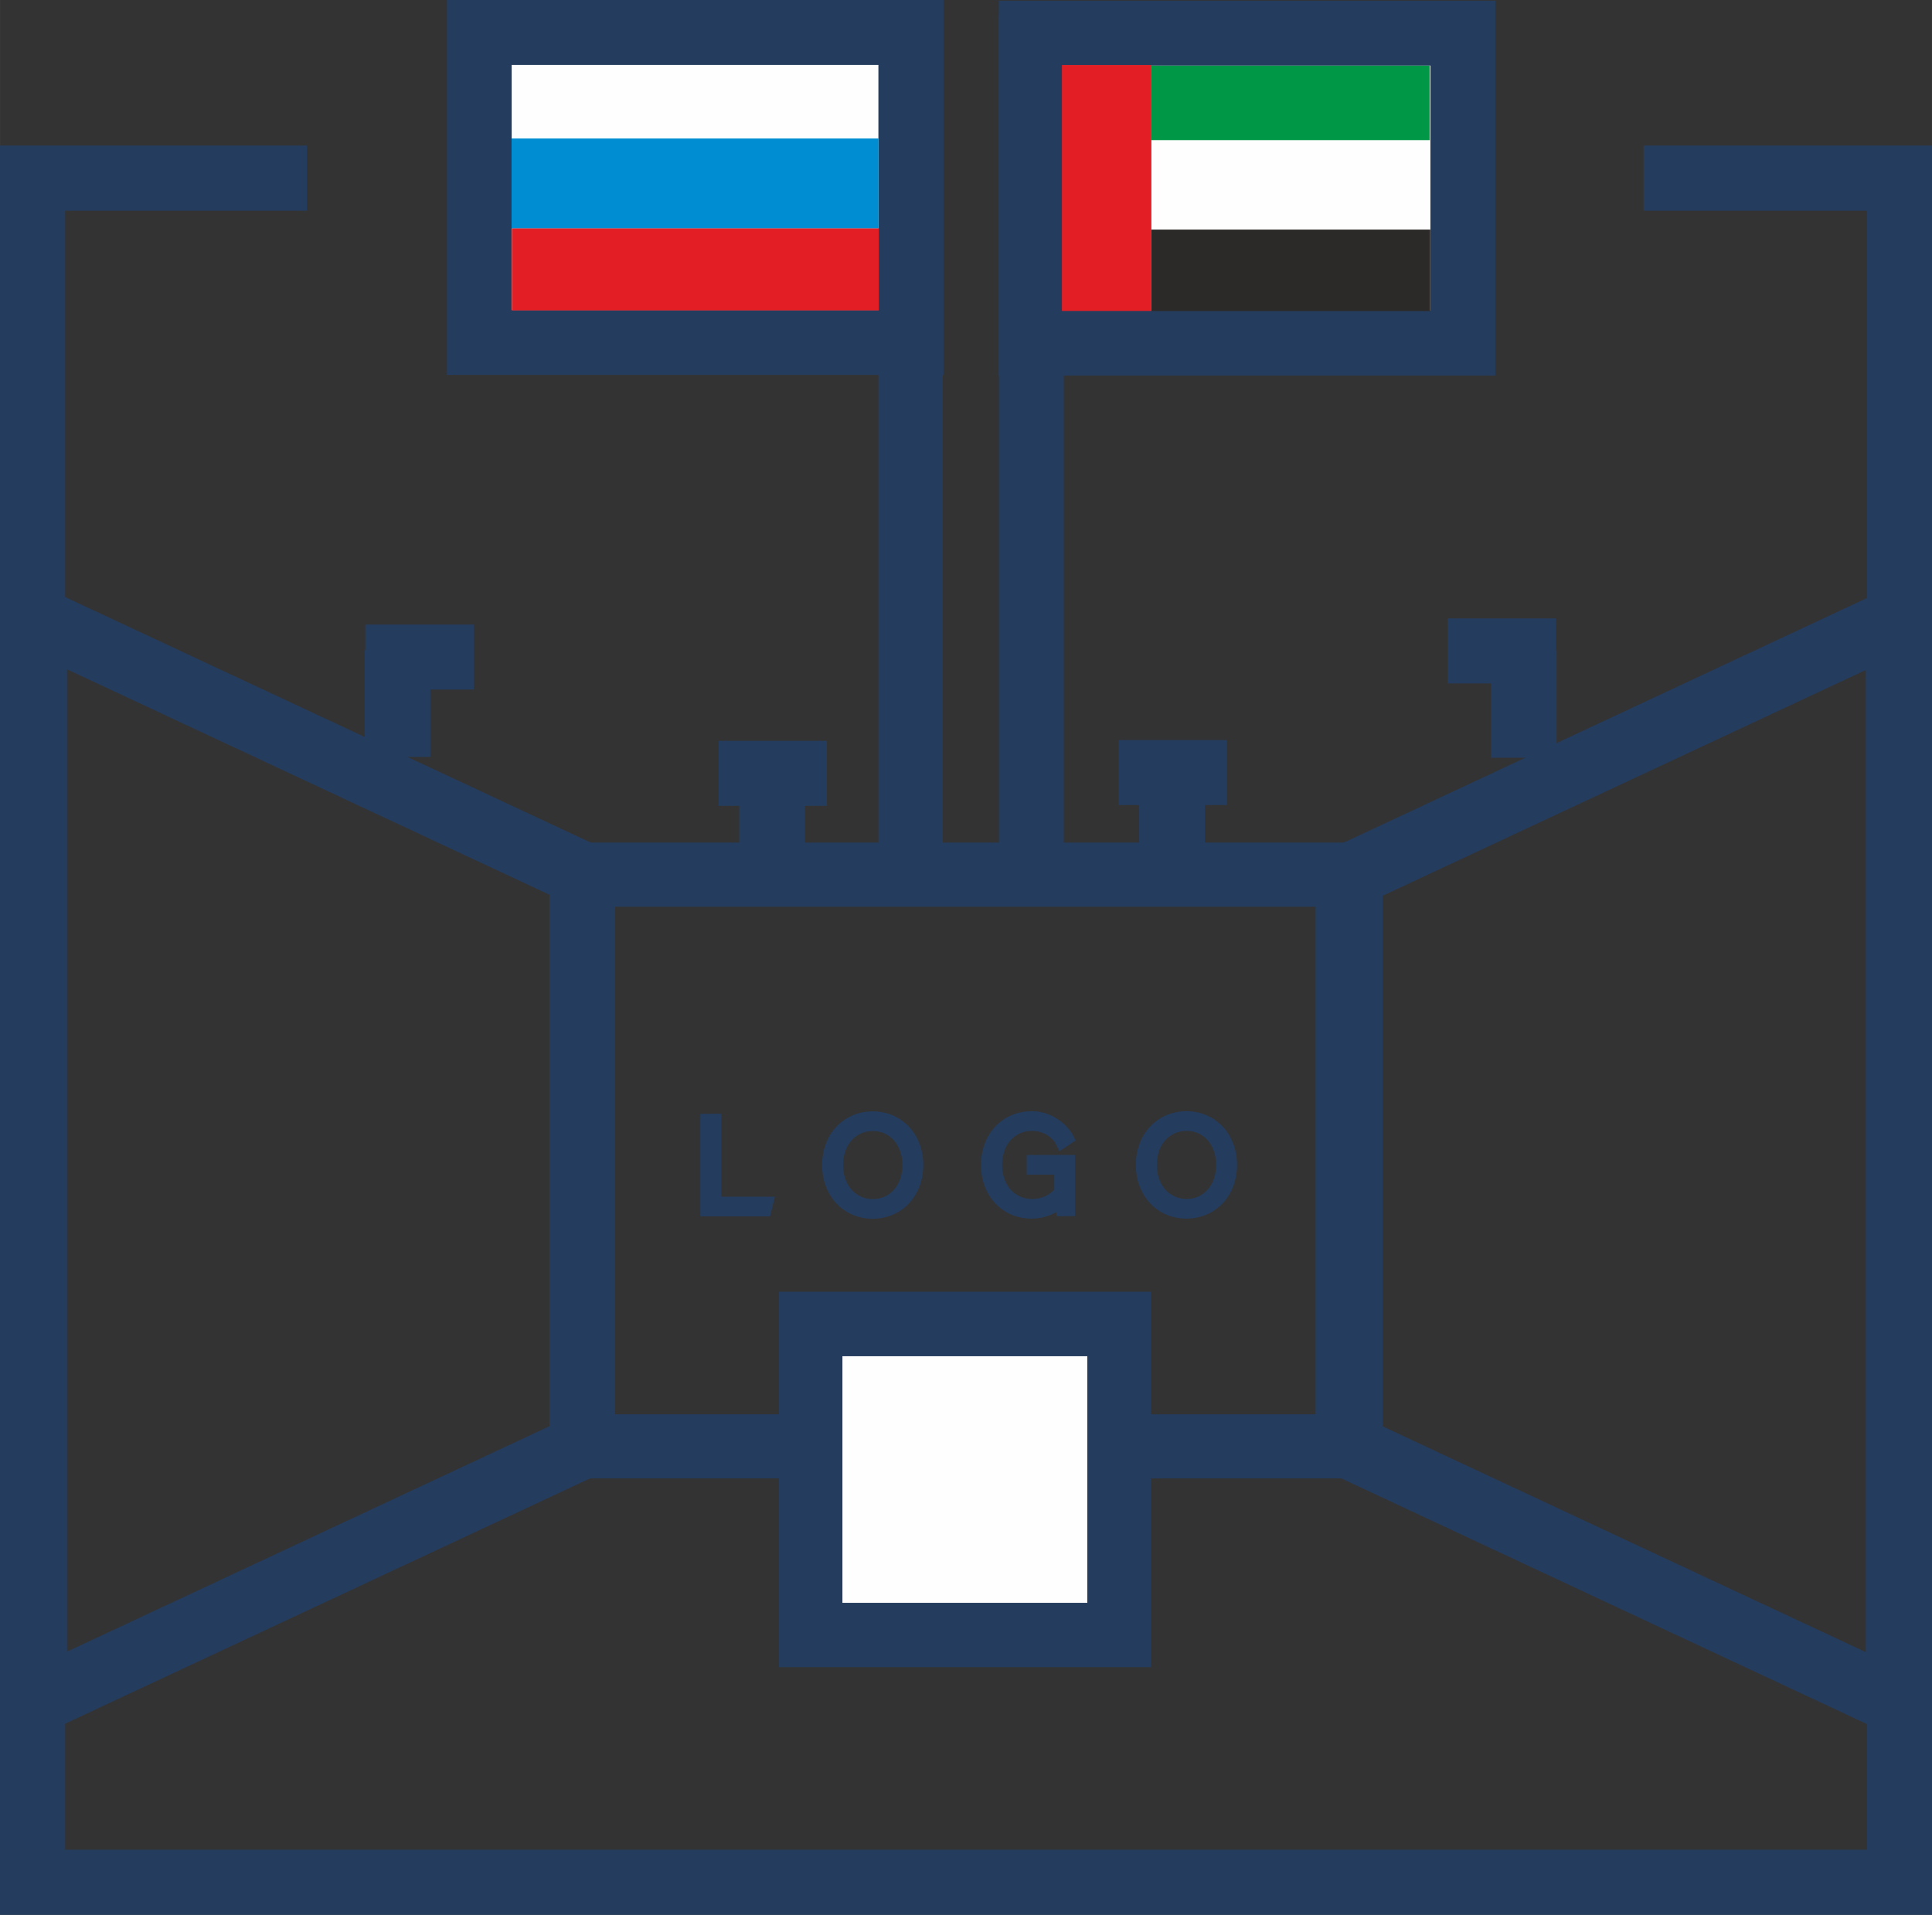 <?xml version="1.0" encoding="UTF-8"?>
<!DOCTYPE svg PUBLIC "-//W3C//DTD SVG 1.1//EN" "http://www.w3.org/Graphics/SVG/1.1/DTD/svg11.dtd">
<!-- Creator: CorelDRAW 2018 (64-Bit) -->
<svg xmlns="http://www.w3.org/2000/svg" xml:space="preserve" width="7.989mm" height="7.918mm" version="1.1" style="shape-rendering:geometricPrecision; text-rendering:geometricPrecision; image-rendering:optimizeQuality; fill-rule:evenodd; clip-rule:evenodd"
viewBox="0 0 14533 14404"
 xmlns:xlink="http://www.w3.org/1999/xlink">
 <rect x="0" y="0" width="14533" height="14404" fill="#333333" stroke="none"/>
 <defs>
  <style type="text/css">
   <![CDATA[
    .fil5 {fill:#2B2A29}
    .fil3 {fill:#E31E24}
    .fil4 {fill:#009846}
    .fil6 {fill:#008DD2}
    .fil0 {fill:#FEFEFE}
    .fil2 {fill:#243C5E;fill-rule:nonzero}
    .fil1 {fill:#5B5B5B;fill-rule:nonzero}
   ]]>
  </style>
 </defs>
 <g id="Слой_x0020_1">
  <g id="_2100346215392">
   <polygon class="fil0" points="7756,250 11003,250 11003,2581 7756,2581 "/>
   <polygon class="fil0" points="3605,244 6854,244 6854,2576 3605,2576 "/>
   <path class="fil1" d="M5361 8443l-28 0 0 642 408 0 4 -18 -385 0 0 -624 1 0zm887 321c0,202 138,339 316,339 179,0 317,-138 317,-339 0,-202 -138,-339 -317,-339 -179,0 -316,138 -316,339zm605 0c0,193 -128,321 -289,321 -160,0 -289,-128 -289,-321 0,-193 128,-321 289,-321 161,0 289,128 289,321zm1144 234l9 87 14 0 0 -330 -234 0 0 18 207 0 0 197c0,0 -73,115 -234,115 -160,0 -289,-128 -289,-321 0,-193 128,-321 289,-321 161,0 234,124 234,124l14 -9c0,0 -78,-133 -248,-133 -179,0 -316,138 -316,339 0,202 138,339 316,339 161,0 234,-106 234,-106l4 0 0 0zm612 -234c0,202 138,339 316,339 179,0 317,-138 317,-339 0,-202 -138,-339 -317,-339 -179,0 -316,138 -316,339zm605 0c0,193 -128,321 -289,321 -160,0 -289,-128 -289,-321 0,-193 128,-321 289,-321 161,0 289,128 289,321z"/>
   <polygon class="fil2" points="12364,1095 14533,1095 14533,14404 0,14404 0,1095 2309,1095 2309,1585 490,1585 490,13914 14043,13914 14043,1585 12364,1585 "/>
   <path class="fil2" d="M4377 6338l6007 0 0 4783 -6251 0 0 -4783 244 0 0 0zm5519 483l-5275 0 0 3818 5275 0 0 -3818z"/>
   <path class="fil2" d="M4138 6733l-3634 -1698 0 7389 3634 -1698 0 -3992zm-3775 -2301l4264 1992 0 4609 -4610 2154 0 -8918 347 162 0 0z"/>
   <path class="fil2" d="M10053 6364l4469 -2089 0 8918 -4610 -2155 0 -4609 141 -66 0 0zm3982 -1324l-3634 1698 0 3992 3634 1698 0 -7389z"/>
   <path class="fil2" d="M6103 9717l2555 0 0 2824 -2798 0 0 -2824 243 0 0 0zm2068 492l-1825 0 0 1841 1825 0 0 -1841z"/>
   <polygon class="fil2" points="3237,4889 3237,5694 2743,5694 2743,4889 "/>
   <polygon class="fil2" points="11709,4895 11709,5700 11215,5700 11215,4895 "/>
   <polygon class="fil2" points="6055,5803 6055,6608 5561,6608 5561,5803 "/>
   <polygon class="fil2" points="9063,5803 9063,6608 8569,6608 8569,5803 "/>
   <polygon class="fil2" points="7091,104 7091,6598 6608,6598 6608,104 "/>
   <polygon class="fil2" points="8002,116 8002,6544 7514,6544 7514,116 "/>
   <path class="fil2" d="M7756 5l3492 0 0 2820 -3735 0 0 -2820 244 0zm3004 488l-2760 0 0 1844 2760 0 0 -1844z"/>
   <path class="fil2" d="M3605 0l3492 0 0 2820 -3735 0 0 -2820 244 0zm3004 488l-2760 0 0 1844 2760 0 0 -1844z"/>
   <polygon class="fil2" points="2748,4698 3563,4698 3563,5187 2748,5187 "/>
   <polygon class="fil2" points="10890,4652 11705,4652 11705,5141 10890,5141 "/>
   <polygon class="fil2" points="8414,5567 9229,5567 9229,6056 8414,6056 "/>
   <polygon class="fil2" points="5405,5573 6220,5573 6220,6062 5405,6062 "/>
   <path class="fil2" d="M5334 8378l92 0 0 624 403 0 -37 148 -524 0 0 -771 65 0 0 0zm956 673c-66,-71 -106,-171 -106,-287 0,-116 40,-216 106,-287 69,-74 166,-117 274,-117 109,0 206,43 275,117 66,71 106,171 106,287 0,116 -40,216 -106,287 -69,74 -166,117 -275,117 -109,0 -206,-43 -274,-117zm434 -101c40,-44 64,-109 64,-186 0,-77 -25,-142 -64,-186 -40,-45 -96,-70 -159,-70 -63,0 -120,26 -159,70 -40,44 -64,109 -64,186 0,77 25,142 64,186 40,44 97,70 159,70 63,0 120,-25 159,-70l0 0zm1282 199l-58 0 -3 -31c-46,27 -109,49 -186,49 -109,0 -206,-43 -274,-117 -66,-71 -106,-171 -106,-287 0,-116 40,-216 106,-287 69,-74 166,-117 274,-117 207,0 306,169 306,169l26 51 -122 81 -32 -65c0,0 -53,-88 -176,-88 -63,0 -120,26 -159,70 -40,44 -64,109 -64,186 0,77 25,142 64,186 40,44 97,70 159,70 98,0 151,-49 169,-70l0 -113 -207 0 0 -148 363 0 0 460 -78 0 0 0zm644 -99c-66,-71 -106,-171 -106,-287 0,-116 40,-216 106,-287 69,-74 166,-117 274,-117 109,0 206,43 275,117 66,71 106,171 106,287 0,116 -40,216 -106,287 -69,74 -166,117 -275,117 -109,0 -206,-43 -274,-117zm434 -101c40,-44 64,-109 64,-186 0,-77 -25,-142 -64,-186 -40,-45 -96,-70 -159,-70 -63,0 -120,26 -159,70 -40,44 -64,109 -64,186 0,77 25,142 64,186 40,44 97,70 159,70 63,0 120,-25 159,-70l0 0z"/>
   <polygon class="fil0" points="6337,10202 8179,10202 8179,12057 6337,12057 "/>
   <rect class="fil3" x="7988" y="489" width="673" height="1850"/>
   <rect class="fil4" x="8657" y="494" width="2098" height="560"/>
   <rect class="fil5" x="8661" y="1727" width="2098" height="613"/>
   <rect class="fil6" x="3848" y="1042" width="2760" height="677"/>
   <rect class="fil3" x="3850" y="1718" width="2760" height="617"/>
  </g>
 </g>
</svg>
